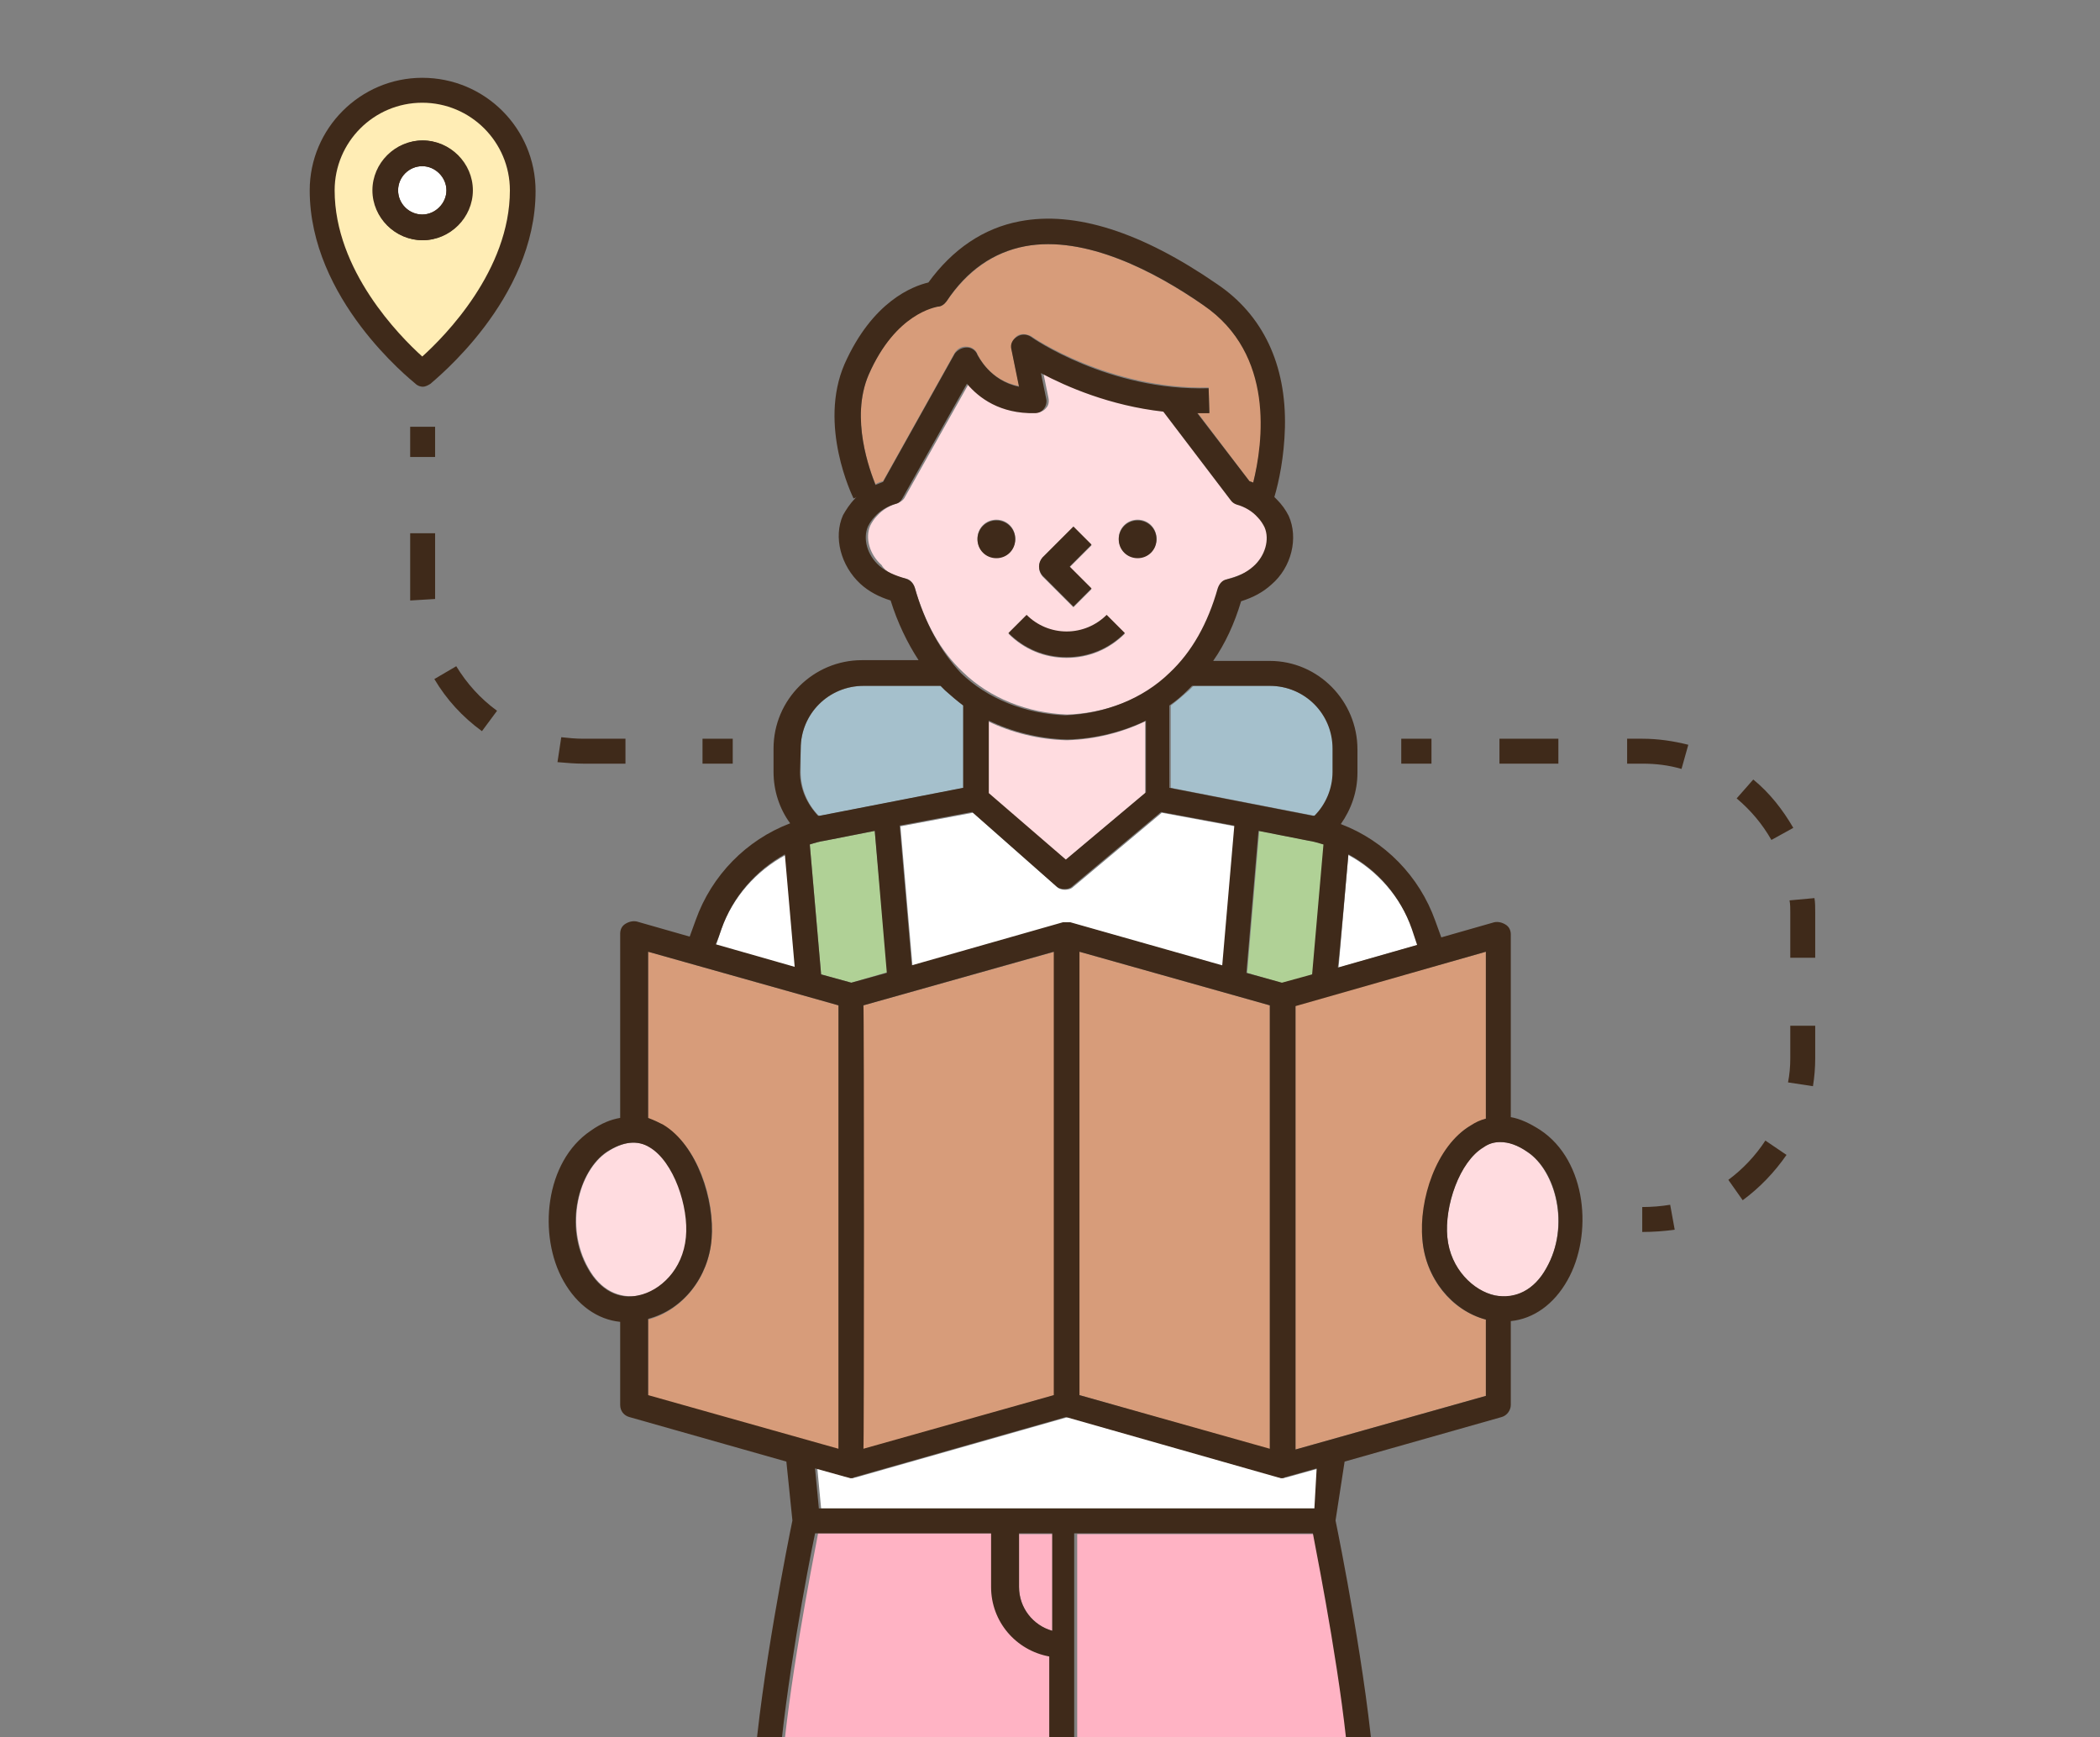 <?xml version="1.0" encoding="utf-8"?>
<!-- Generator: Adobe Illustrator 26.4.1, SVG Export Plug-In . SVG Version: 6.00 Build 0)  -->
<svg version="1.1" id="_圖層_2" xmlns="http://www.w3.org/2000/svg" xmlns:xlink="http://www.w3.org/1999/xlink" x="0px" y="0px"
	 viewBox="0 0 278 230" style="enable-background:new 0 0 278 230;" xml:space="preserve">
<rect x="0" y="0" width="278" height="230" fill="#808080" stroke="none"/>
<style type="text/css">
	.st0{clip-path:url(#SVGID_00000007387809333780663370000018348574254653400754_);}
	.st1{fill:#3F2A1A;}
	.st2{fill:#D79C7A;}
	.st3{fill:#FFDCE0;}
	.st4{fill:#FFFFFF;}
	.st5{fill:#B0D196;}
	.st6{fill:#FFB3C4;}
	.st7{fill:#A5C0CC;}
	.st8{fill:#FFEDB5;}
</style>
<g id="CON02">
	<g>
		<defs>
			<rect id="SVGID_1_" width="278" height="230"/>
		</defs>
		<clipPath id="SVGID_00000119803626365882466520000004621994763612608652_">
			<use xlink:href="#SVGID_1_"  style="overflow:visible;"/>
		</clipPath>
		<g style="clip-path:url(#SVGID_00000119803626365882466520000004621994763612608652_);">
			<g>
				<path class="st1" d="M217.4,163.1v-3.3c1.2,0,2.5-0.1,3.7-0.3l0.6,3.3C220.3,163,218.8,163.1,217.4,163.1z"/>
				<path class="st1" d="M240.3,140.1c0,1.2-0.1,2.5-0.3,3.7l-3.3-0.5c0.2-1,0.3-2.1,0.3-3.2v-4.3h3.3V140.1L240.3,140.1z"/>
				<path class="st1" d="M240.3,120.8v6H237v-6c0-0.5,0-1.1-0.1-1.6l3.3-0.3C240.3,119.5,240.3,120.1,240.3,120.8z"/>
				<path class="st1" d="M232.1,103.2c2.2,1.8,3.9,4,5.3,6.4l-2.9,1.6c-1.2-2.1-2.7-3.9-4.6-5.5L232.1,103.2z"/>
				<path class="st1" d="M233.7,151l2.8,1.9c-1.6,2.3-3.5,4.3-5.8,6l-1.9-2.7C230.7,154.8,232.4,153,233.7,151L233.7,151z"/>
				<path class="st1" d="M215.4,97.8h2c2.1,0,4.1,0.3,6.1,0.8l-0.9,3.2c-1.7-0.5-3.4-0.7-5.2-0.7h-2L215.4,97.8L215.4,97.8z"/>
				<rect x="198.5" y="97.8" class="st1" width="7.8" height="3.3"/>
				<rect x="185.5" y="97.8" class="st1" width="4" height="3.3"/>
				<rect x="93" y="97.8" class="st1" width="4" height="3.3"/>
				<path class="st1" d="M74.3,97.6c0.9,0.1,1.9,0.2,2.9,0.2h5.6v3.3h-5.6c-1.1,0-2.2-0.1-3.4-0.2L74.3,97.6L74.3,97.6z"/>
				<path class="st1" d="M54.3,78.2v-7.6h3.3v7.6c0,0.4,0,0.7,0,1.1l-3.3,0.2C54.3,79.1,54.3,78.7,54.3,78.2L54.3,78.2z"/>
				<rect x="54.3" y="56.5" class="st1" width="3.3" height="4"/>
				<path class="st1" d="M63.8,96.8c-2.6-1.9-4.7-4.2-6.3-6.9l2.9-1.7c1.4,2.3,3.2,4.3,5.4,5.9L63.8,96.8L63.8,96.8z"/>
				<path class="st1" d="M55.9,10.3c8.3,0,15,6.7,15,15c0,14.4-13.4,25-13.9,25.5c-0.3,0.2-0.7,0.4-1,0.4s-0.7-0.1-1-0.4
					C54.3,50.2,41,39.6,41,25.2C41,17,47.7,10.3,55.9,10.3z"/>
				<path class="st2" d="M171.5,191.9l25.2-7.1v-10.1c-4.6-1.2-8-5.5-8.4-10.6c-0.4-5.1,1.9-12.4,6.4-15.1c0.6-0.3,1.2-0.6,2-0.9
					V126l-25.2,7.1L171.5,191.9L171.5,191.9z"/>
				<path class="st3" d="M119.9,76.6c0.6,0.1,1,0.6,1.2,1.2c1.3,4.6,3.4,8.4,6.4,11.2c3.5,3.4,8.5,5.4,13.8,5.6
					c5.3-0.2,10.3-2.2,13.8-5.6c2.9-2.8,5.1-6.6,6.4-11.2c0.2-0.6,0.6-1,1.2-1.2c1.4-0.4,2.6-0.9,3.5-1.7c1.6-1.4,2.2-3.6,1.5-5.2
					c-0.2-0.4-0.5-0.9-0.9-1.3c-0.7-0.8-1.7-1.4-2.8-1.7c-0.3-0.1-0.6-0.3-0.8-0.6l-8.9-11.7c-7.1-0.8-12.9-3.3-16.2-5.1l0.7,3.4
					c0.1,0.5,0,1-0.3,1.3c-0.3,0.4-0.8,0.6-1.2,0.6c-4.6,0.2-7.4-2-9-3.9l-8.5,15.1c-0.2,0.4-0.5,0.6-0.9,0.8
					c-1.1,0.3-2.1,0.9-2.8,1.7c-0.4,0.4-0.7,0.9-0.9,1.3c-0.7,1.6-0.1,3.8,1.5,5.2C117.2,75.7,118.4,76.3,119.9,76.6L119.9,76.6z
					 M150.6,68.8c1.4,0,2.5,1.1,2.5,2.5s-1.1,2.5-2.5,2.5s-2.5-1.1-2.5-2.5S149.2,68.8,150.6,68.8z M138,73.9l4.1-4.1l2.4,2.4
					l-2.9,2.9l2.9,2.9l-2.4,2.4l-4.1-4.1C137.4,75.6,137.4,74.5,138,73.9L138,73.9z M141.2,83.7c2,0,3.9-0.8,5.3-2.2l2.4,2.4
					c-2.1,2.1-4.8,3.2-7.7,3.2s-5.6-1.1-7.7-3.2l2.4-2.4C137.3,82.9,139.2,83.7,141.2,83.7z M131.9,68.8c1.4,0,2.5,1.1,2.5,2.5
					s-1.1,2.5-2.5,2.5s-2.5-1.1-2.5-2.5S130.5,68.8,131.9,68.8z"/>
				<path class="st3" d="M191.6,163.8c0.4,4.3,3.4,7.1,6.3,7.7c2.7,0.6,5.2-0.7,6.8-3.6c3.2-5.6,1.2-12.9-2.5-15.4
					c-1.3-0.9-2.4-1.3-3.6-1.3c-0.8,0-1.5,0.2-2.2,0.6C193.2,153.7,191.2,159.7,191.6,163.8L191.6,163.8z"/>
				<path class="st4" d="M95.5,123l-0.7,2.1l10.5,3l-1.3-14.9C100.1,115.3,97,118.8,95.5,123z"/>
				<path class="st2" d="M165.4,63.7c0.2,0.1,0.3,0.1,0.5,0.2c1.4-5.3,3-17-6.6-23.5c-6.4-4.4-15.6-9.3-23.6-7.8
					c-4.1,0.8-7.6,3.2-10.4,7.3c-0.3,0.4-0.7,0.7-1.2,0.7c-0.2,0-5.5,0.7-9.1,9c-2.5,5.8,0.2,12.8,0.9,14.5c0.3-0.2,0.6-0.3,1-0.4
					l9.5-17c0.3-0.5,0.9-0.9,1.6-0.8c0.6,0,1.2,0.4,1.4,1c0.1,0.2,1.6,3.5,5.5,4.2l-1-4.9c-0.1-0.7,0.2-1.3,0.7-1.7s1.3-0.3,1.9,0
					c0.1,0.1,10.3,7.1,23.5,6.8l0.1,3.3c-0.5,0-1,0-1.6,0L165.4,63.7L165.4,63.7z"/>
				<path class="st4" d="M140.9,122.2c0.1,0,0.1,0,0.2,0c0.1,0,0.1,0,0.2,0s0.1,0,0.2,0c0.1,0,0.1,0,0.2,0c0,0,0.1,0,0.1,0l20.1,5.7
					l1.6-18.5l-9.7-1.8l-11.7,9.8c-0.3,0.3-0.7,0.4-1.1,0.4s-0.8-0.1-1.1-0.4l-11.1-9.8l-9.6,1.8l1.6,18.5L140.9,122.2
					C140.8,122.2,140.8,122.2,140.9,122.2L140.9,122.2z"/>
				<polygon class="st2" points="139.6,126 114.3,133.1 114.3,191.9 139.6,184.7 				"/>
				<path class="st3" d="M151.6,105v-9.5c-3.1,1.5-6.7,2.4-10.3,2.5c0,0,0,0-0.1,0s0,0-0.1,0c-3.6-0.1-7.2-1-10.3-2.5v9.6l10.1,8.9
					L151.6,105L151.6,105z"/>
				<path class="st5" d="M115.8,110l-6.6,1.3c-0.7,0.1-1.3,0.3-2,0.5l1.5,17.2l4,1.1l4.8-1.4L115.8,110L115.8,110z"/>
				<path class="st4" d="M178.5,113.2l-1.3,14.9l10.5-3l-0.7-2.1C185.4,118.8,182.4,115.3,178.5,113.2z"/>
				<path class="st2" d="M111,133.1L85.8,126v22.1c0.8,0.2,1.4,0.5,2,0.9c4.6,2.7,6.9,9.9,6.4,15.1c-0.4,5.1-3.9,9.4-8.4,10.6v10.1
					l25.2,7.1L111,133.1L111,133.1z"/>
				<path class="st6" d="M131.6,210.1v-7.1h-23.3c-0.9,4.7-4,20.6-4.8,31.5h35.7v-15.2C134.9,218.5,131.6,214.7,131.6,210.1z"/>
				<path class="st3" d="M90.9,163.8c0.4-4.1-1.6-10-4.8-11.9c-1.7-1-3.6-0.8-5.7,0.6c-3.8,2.5-5.7,9.8-2.5,15.4
					c1.6,2.9,4.1,4.1,6.8,3.6C87.4,170.9,90.5,168,90.9,163.8L90.9,163.8z"/>
				<polygon class="st2" points="168.1,133.1 142.9,126 142.9,184.7 168.1,191.9 				"/>
				<path class="st5" d="M173.8,129l1.5-17.2c-0.6-0.2-1.3-0.4-2-0.5l-6.6-1.3l-1.6,18.8l4.8,1.4L173.8,129L173.8,129z"/>
				<path class="st7" d="M106,99.1v3.1c0,2.2,0.9,4.3,2.4,5.8c0.1,0,0.1,0,0.2,0l19-3.7V93.4c-0.9-0.6-1.7-1.3-2.4-2
					c-0.2-0.2-0.4-0.4-0.6-0.6h-10.2C109.7,90.8,106,94.5,106,99.1L106,99.1z"/>
				<path class="st6" d="M134.9,210.1c0,2.7,1.8,5.1,4.4,5.8v-12.8h-4.4V210.1z"/>
				<path class="st4" d="M174.1,199.7l0.5-5.3l-4.3,1.2c0,0,0,0,0,0c-0.1,0-0.3,0.1-0.4,0.1s-0.3,0-0.4-0.1c0,0,0,0,0,0l-28.1-8
					l-28.1,8c0,0,0,0,0,0c-0.1,0-0.3,0.1-0.4,0.1s-0.3,0-0.4-0.1c0,0,0,0,0,0l-4.3-1.2l0.5,5.3H174.1L174.1,199.7z"/>
				<path class="st6" d="M142.6,203.1v31.5h36.3c-0.8-10.8-3.8-26.8-4.8-31.5H142.6L142.6,203.1z"/>
				<circle class="st4" cx="55.9" cy="25.2" r="3.2"/>
				<path class="st8" d="M55.9,47.2c3-2.7,11.6-11.4,11.6-22c0-6.4-5.2-11.6-11.6-11.6s-11.6,5.2-11.6,11.6
					C44.3,35.8,52.9,44.5,55.9,47.2L55.9,47.2z M49.4,25.2c0-3.6,3-6.6,6.6-6.6s6.6,3,6.6,6.6s-3,6.6-6.6,6.6S49.4,28.9,49.4,25.2z"
					/>
				<path class="st7" d="M168.1,90.8H158c-0.2,0.2-0.4,0.4-0.6,0.6c-0.8,0.7-1.6,1.4-2.4,2v10.9l19,3.7c0.1,0,0.1,0,0.2,0
					c1.5-1.6,2.4-3.6,2.4-5.8v-3.1C176.5,94.5,172.7,90.8,168.1,90.8L168.1,90.8z"/>
				<path class="st1" d="M178,193.5l20.8-5.9c0.7-0.2,1.2-0.9,1.2-1.6v-11.1c3-0.3,5.7-2.2,7.5-5.4c3.4-6,2.6-15.8-3.6-19.9
					c-1.4-0.9-2.7-1.5-3.9-1.7v-24.2c0-0.5-0.2-1-0.7-1.3s-1-0.4-1.5-0.3l-7,2l-0.8-2.2c-2.1-5.9-6.7-10.6-12.5-12.8
					c1.4-2,2.2-4.3,2.2-6.8v-3.1c0-6.4-5.2-11.7-11.6-11.7h-7.5c1.6-2.3,2.8-4.9,3.7-7.9c1.6-0.5,2.9-1.2,4-2.2
					c2.7-2.3,3.6-6.2,2.3-9.1c-0.4-0.8-0.9-1.5-1.6-2.2c-0.1-0.1-0.2-0.2-0.3-0.3c0.6-2,1.3-5.3,1.4-9.2c0.2-8.3-2.9-14.9-9-19
					c-10-6.9-18.8-9.7-26.1-8.3c-4.8,0.9-8.9,3.7-12.1,8.1c-2.1,0.5-7.4,2.5-11.1,10.8c-3.5,8.1,1,17.4,1.2,17.8l0.4-0.2
					c-0.1,0.1-0.2,0.1-0.2,0.2c-0.7,0.7-1.2,1.5-1.6,2.2c-1.3,2.9-0.3,6.7,2.3,9.1c1.1,1,2.4,1.7,4,2.2c0.9,2.9,2.2,5.6,3.7,7.9
					h-7.5c-6.4,0-11.7,5.2-11.7,11.7v3.1c0,2.5,0.8,4.9,2.2,6.8c-5.8,2.2-10.4,6.9-12.5,12.8l-0.8,2.2l-7-2c-0.5-0.1-1,0-1.5,0.3
					s-0.7,0.8-0.7,1.3V148c-1.2,0.2-2.5,0.7-3.9,1.7c-6.1,4.1-7,13.9-3.6,19.9c1.8,3.2,4.5,5.1,7.5,5.4V186c0,0.8,0.5,1.4,1.2,1.6
					l20.8,5.9l0.8,7.8c-0.5,2.4-4.2,20.9-5.1,33.2h3.3c0.8-10.8,3.8-26.8,4.8-31.5h23.3v7.1c0,4.6,3.3,8.4,7.7,9.2v15.2h3.3v-31.5
					h31.6c0.9,4.7,4,20.6,4.8,31.5h3.3c-0.9-12.3-4.6-30.8-5.1-33.2L178,193.5L178,193.5z M198.6,151.2c1.1,0,2.3,0.4,3.6,1.3
					c3.8,2.5,5.7,9.8,2.5,15.4c-1.6,2.9-4.1,4.1-6.8,3.6c-2.8-0.6-5.9-3.5-6.3-7.7c-0.4-4.1,1.6-10,4.8-11.9
					C197.1,151.4,197.8,151.2,198.6,151.2L198.6,151.2z M196.7,126v22.1c-0.8,0.2-1.4,0.5-2,0.9c-4.6,2.7-6.9,9.9-6.4,15.1
					c0.4,5.1,3.9,9.4,8.4,10.6v10.1l-25.2,7.1v-58.7L196.7,126L196.7,126z M114.3,133.1l25.2-7.1v58.7l-25.2,7.1
					C114.4,191.9,114.4,133.1,114.3,133.1z M112.7,130.1l-4-1.1l-1.5-17.2c0.6-0.2,1.3-0.4,2-0.5l6.6-1.3l1.6,18.8L112.7,130.1
					L112.7,130.1z M120.7,127.8l-1.6-18.5l9.6-1.8l11.1,9.8c0.3,0.3,0.7,0.4,1.1,0.4s0.8-0.1,1.1-0.4l11.7-9.8l9.7,1.8l-1.6,18.5
					l-20.1-5.7c0,0-0.1,0-0.1,0c-0.1,0-0.1,0-0.2,0c-0.1,0-0.1,0-0.2,0s-0.1,0-0.2,0c-0.1,0-0.1,0-0.2,0c0,0-0.1,0-0.1,0
					L120.7,127.8L120.7,127.8z M130.9,105v-9.6c3.1,1.5,6.7,2.4,10.3,2.5c0,0,0,0,0.1,0s0,0,0.1,0c3.6-0.1,7.2-1,10.3-2.5v9.5
					l-10.6,8.9L130.9,105L130.9,105z M142.9,126l25.2,7.1v58.7l-25.2-7.1C142.9,184.7,142.9,126,142.9,126z M165,128.8l1.6-18.8
					l6.6,1.3c0.7,0.1,1.3,0.3,2,0.5l-1.5,17.2l-4,1.1L165,128.8L165,128.8z M178.5,113.1c3.9,2.1,6.9,5.6,8.4,9.9l0.7,2.1l-10.5,3
					C177.2,128,178.5,113.1,178.5,113.1z M168.1,90.8c4.6,0,8.3,3.7,8.3,8.3v3.1c0,2.2-0.9,4.3-2.4,5.8c-0.1,0-0.1,0-0.2,0l-19-3.7
					V93.4c0.9-0.6,1.7-1.3,2.4-2c0.2-0.2,0.4-0.4,0.6-0.6L168.1,90.8L168.1,90.8z M115,49.6c3.6-8.2,8.9-8.9,9.1-9
					c0.5,0,0.9-0.3,1.2-0.7c2.7-4.1,6.2-6.5,10.4-7.3c8-1.5,17.3,3.4,23.6,7.8c9.5,6.5,7.9,18.2,6.6,23.5c-0.1-0.1-0.3-0.1-0.5-0.2
					l-6.9-9c0.5,0,1,0,1.6,0l-0.1-3.3c-13.2,0.4-23.4-6.7-23.5-6.8c-0.6-0.4-1.3-0.4-1.9,0c-0.6,0.4-0.9,1-0.7,1.7l1,4.9
					c-3.9-0.8-5.4-4.1-5.5-4.2c-0.2-0.6-0.8-1-1.4-1c-0.6,0-1.2,0.3-1.6,0.8l-9.5,17c-0.3,0.1-0.7,0.3-1,0.4
					C115.2,62.4,112.5,55.4,115,49.6L115,49.6z M121.1,77.8c-0.2-0.6-0.6-1-1.2-1.2c-1.4-0.4-2.6-0.9-3.5-1.7
					c-1.6-1.4-2.2-3.6-1.5-5.2c0.2-0.4,0.5-0.9,0.9-1.3c0.7-0.8,1.7-1.4,2.8-1.7c0.4-0.1,0.7-0.4,0.9-0.8l8.5-15.1
					c1.6,1.9,4.4,4,9,3.9c0.5,0,0.9-0.2,1.2-0.6s0.4-0.9,0.3-1.3l-0.7-3.4c3.4,1.8,9.1,4.3,16.2,5.1l8.9,11.7
					c0.2,0.3,0.5,0.5,0.8,0.6c1.1,0.3,2.1,0.9,2.8,1.7c0.4,0.4,0.7,0.9,0.9,1.3c0.7,1.6,0.1,3.8-1.5,5.2c-0.9,0.8-2.1,1.4-3.5,1.7
					c-0.6,0.1-1,0.6-1.2,1.2c-1.3,4.6-3.4,8.4-6.4,11.2c-3.5,3.4-8.5,5.4-13.8,5.6c-5.3-0.2-10.3-2.2-13.8-5.6
					C124.5,86.2,122.4,82.4,121.1,77.8L121.1,77.8z M106,99.1c0-4.6,3.7-8.3,8.3-8.3h10.2c0.2,0.2,0.4,0.4,0.6,0.6
					c0.8,0.7,1.6,1.4,2.4,2v10.9l-19,3.7c-0.1,0-0.1,0-0.2,0c-1.5-1.6-2.4-3.6-2.4-5.8L106,99.1L106,99.1z M95.5,123
					c1.5-4.3,4.6-7.8,8.4-9.9l1.3,14.9l-10.5-3C94.8,125.1,95.5,123,95.5,123z M77.8,167.9c-3.2-5.6-1.2-12.9,2.5-15.4
					c2.2-1.4,4.1-1.6,5.7-0.6c3.2,1.9,5.2,7.9,4.8,11.9c-0.4,4.3-3.4,7.1-6.3,7.7C81.9,172.1,79.4,170.8,77.8,167.9L77.8,167.9z
					 M85.8,184.7v-10.1c4.6-1.2,8-5.5,8.4-10.6c0.4-5.1-1.9-12.4-6.4-15.1c-0.6-0.3-1.2-0.6-2-0.9V126l25.2,7.1v58.7L85.8,184.7
					L85.8,184.7z M139.3,215.9c-2.5-0.7-4.4-3-4.4-5.8v-7.1h4.4V215.9z M174,199.7h-65.6l-0.5-5.3l4.3,1.2c0,0,0,0,0,0
					c0.1,0,0.3,0.1,0.4,0.1s0.3,0,0.4-0.1c0,0,0,0,0,0l28.1-8l28.1,8c0,0,0,0,0,0c0.1,0,0.3,0.1,0.4,0.1s0.3,0,0.4-0.1c0,0,0,0,0,0
					l4.3-1.2L174,199.7L174,199.7z"/>
				<path class="st1" d="M141.2,87c2.9,0,5.6-1.1,7.7-3.2l-2.4-2.4c-1.4,1.4-3.3,2.2-5.3,2.2s-3.9-0.8-5.3-2.2l-2.4,2.4
					C135.6,85.9,138.3,87,141.2,87z"/>
				<path class="st1" d="M142.1,80.3l2.4-2.4l-2.9-2.9l2.9-2.9l-2.4-2.4l-4.1,4.1c-0.6,0.7-0.6,1.7,0,2.4L142.1,80.3L142.1,80.3z"/>
				<path class="st1" d="M131.9,73.9c1.4,0,2.5-1.1,2.5-2.5s-1.1-2.5-2.5-2.5s-2.5,1.1-2.5,2.5S130.5,73.9,131.9,73.9z"/>
				<path class="st1" d="M150.6,73.9c1.4,0,2.5-1.1,2.5-2.5s-1.1-2.5-2.5-2.5s-2.5,1.1-2.5,2.5S149.2,73.9,150.6,73.9z"/>
				<path class="st1" d="M62.5,25.2c0-3.6-3-6.6-6.6-6.6s-6.6,3-6.6,6.6s3,6.6,6.6,6.6S62.5,28.8,62.5,25.2z M52.7,25.2
					c0-1.8,1.5-3.2,3.2-3.2s3.2,1.5,3.2,3.2s-1.5,3.2-3.2,3.2S52.7,27,52.7,25.2z"/>
			</g>
		</g>
	</g>
</g>
</svg>
